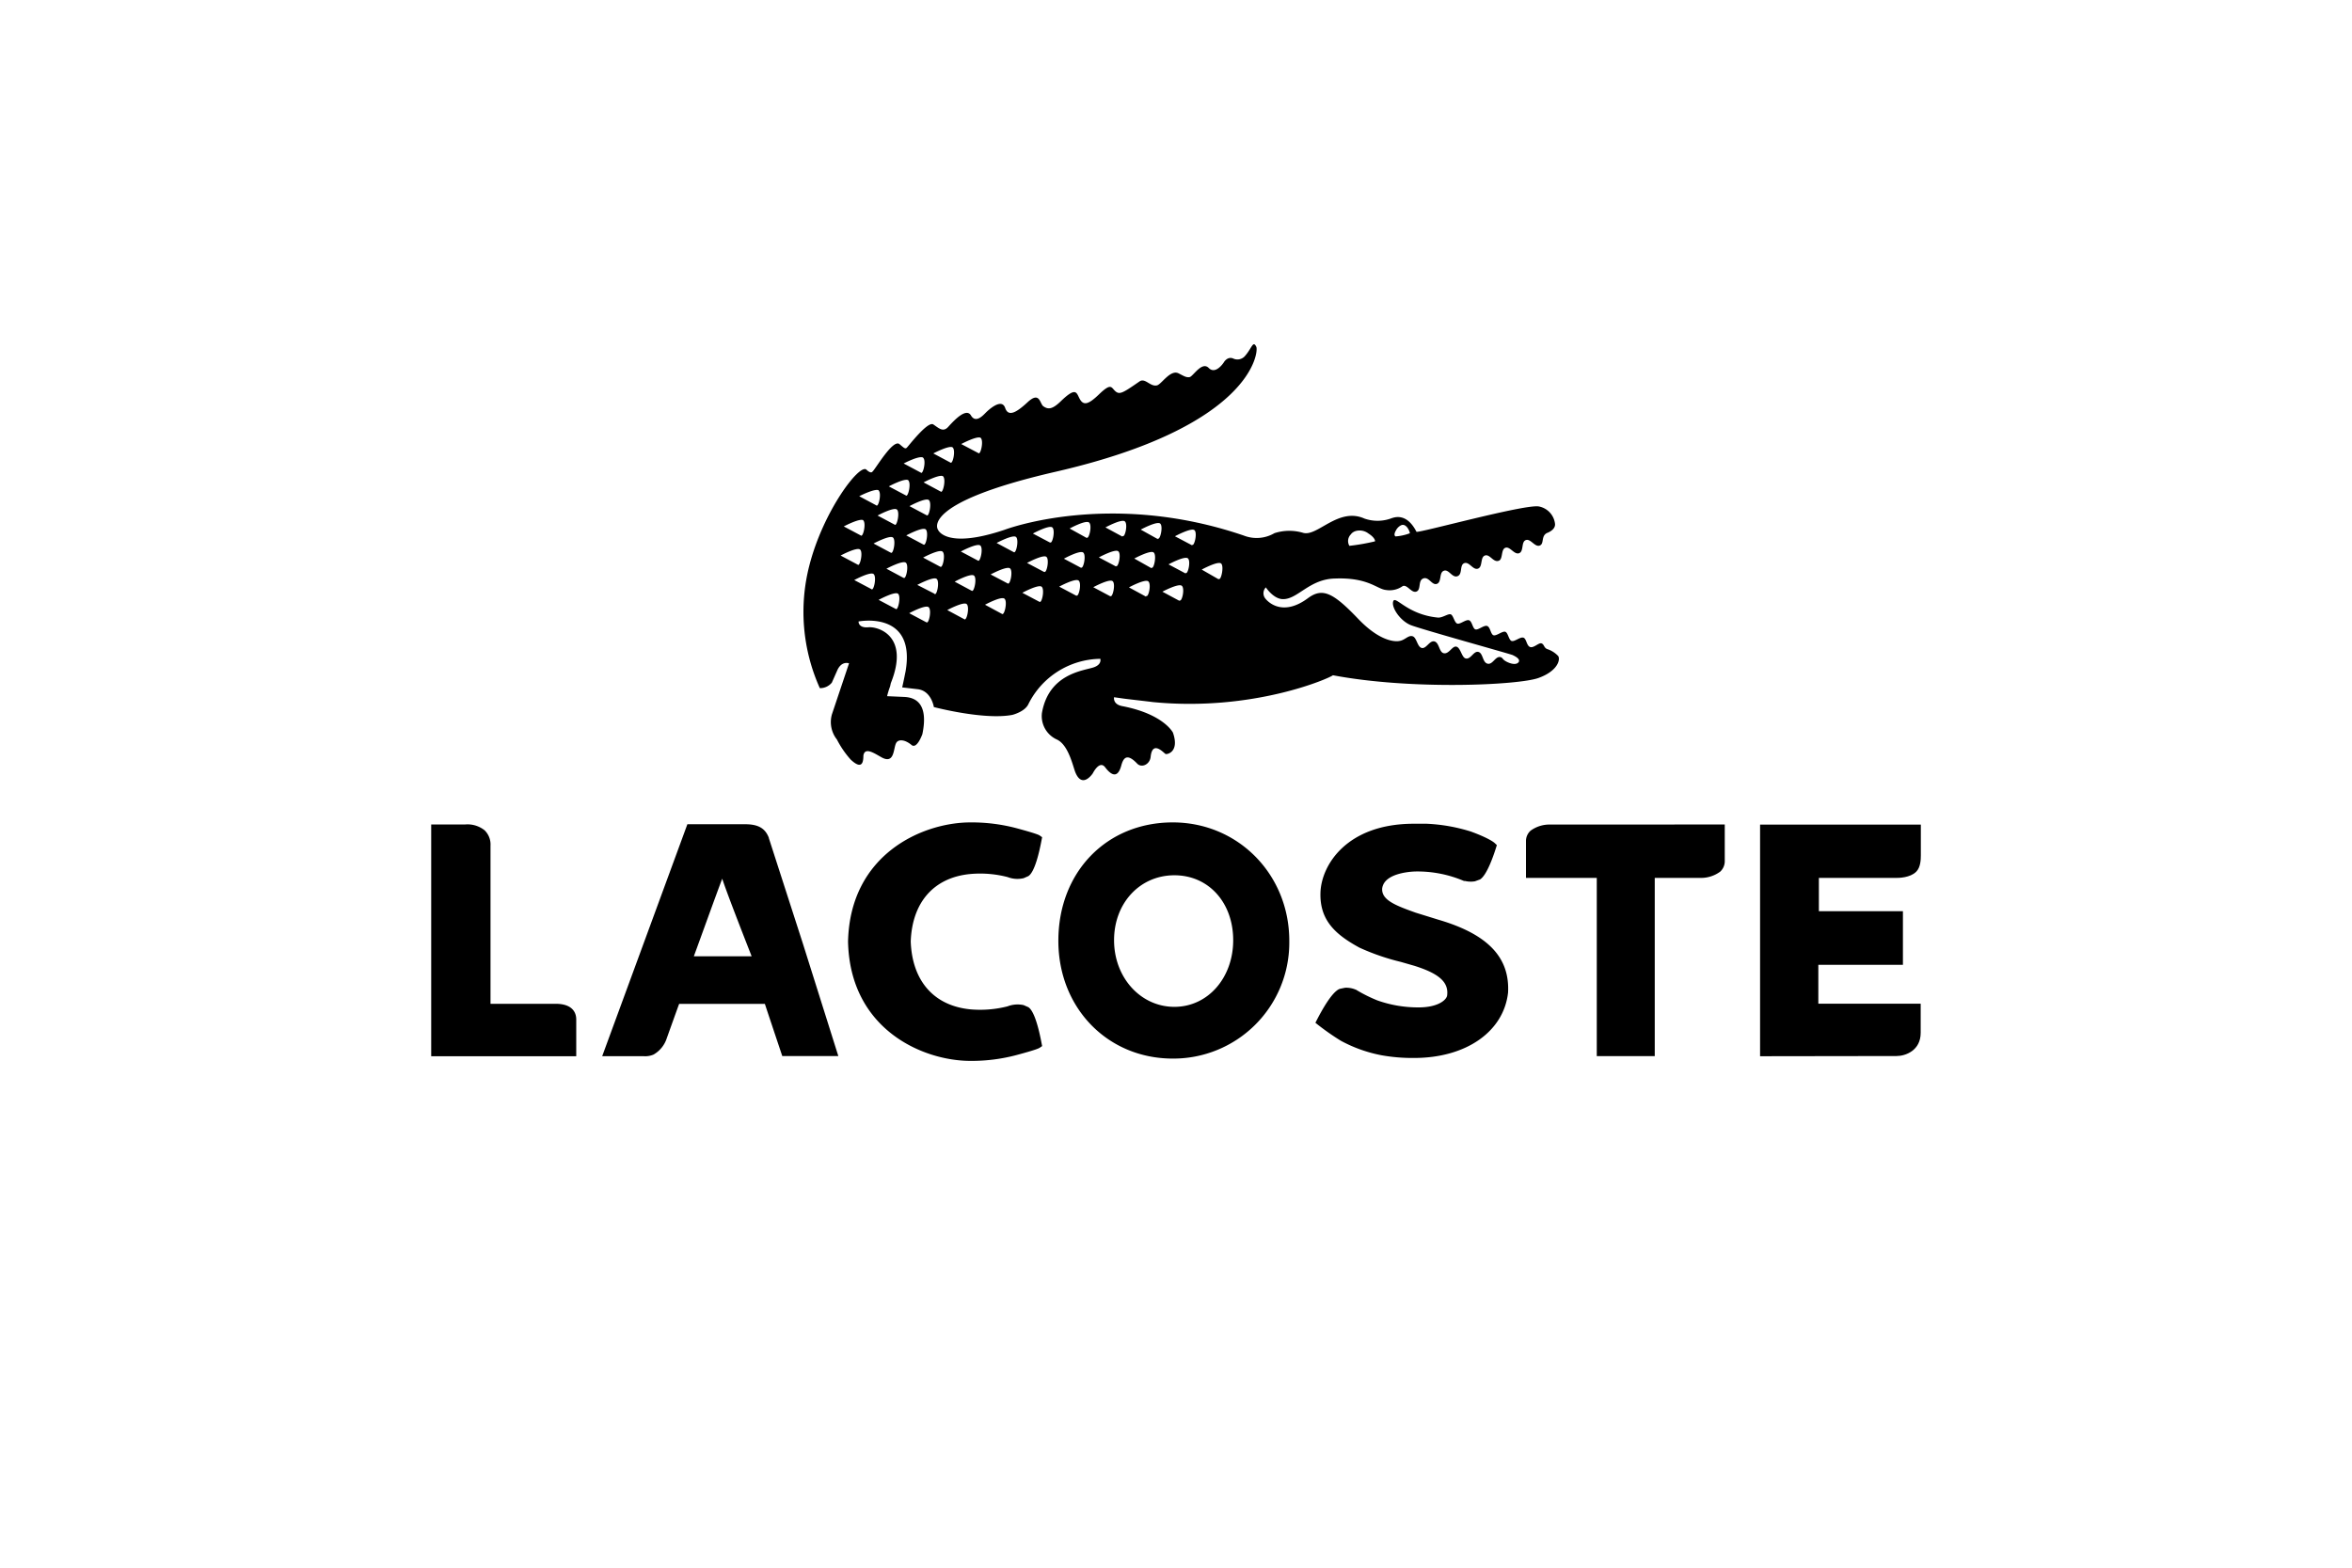 <svg xmlns="http://www.w3.org/2000/svg" viewBox="0 0 600 400"><defs><style>.cls-1{fill:none;}</style></defs><g id="Calque_3" data-name="Calque 3"><rect class="cls-1" width="600" height="400"/></g><g id="LACOSTE"><path d="M397.48,167.37a6.67,6.67,0,0,0-2.83-1.77c-.84-.39-.71-1.2-1.41-1.44s-2,1.27-2.92.92-.89-2.12-1.7-2.38-2.26,1.09-3,.85-.9-2.11-1.62-2.35-2.26,1.12-3,.89-.8-2.1-1.63-2.37-2.28,1.12-3,.87-.82-2.07-1.62-2.33-2.27,1.09-3,.85-1-2.14-1.67-2.36-2.1.9-3.23.83c-7.83-.73-10.83-5.66-11.42-4.2s1.63,4.9,4.34,6.07c2.16.94,25.49,7.4,26.1,7.69s2.06,1,1.54,1.8c-.81,1.08-3.09,0-3.66-.47s-.46-.67-1-.81c-1.27-.29-1.95,2-3.27,1.68s-1.12-2.69-2.34-3-1.95,2-3.25,1.66c-1-.24-1.27-2.7-2.34-3s-1.91,2-3.28,1.66c-1.17-.28-1.1-2.68-2.34-3s-2.08,1.94-3.24,1.67-1.27-2.71-2.37-3-1.89,1-3.31,1.21c0,0-4.09,1.1-10.53-5.64s-9.12-8-12.8-5.29c-6,4.47-9.73,1.51-10.83.18a2.15,2.15,0,0,1,.07-2.92s1.91,2.94,4.31,3c3.81.11,6.78-5.17,13.42-5.26,8.4-.3,10.59,2.68,12.88,2.92a5.76,5.76,0,0,0,4.32-1h0c1.19-.43,2.22,1.88,3.48,1.41s.34-2.82,1.76-3.35,2.2,1.85,3.47,1.38.49-2.87,1.77-3.34,2.1,1.88,3.47,1.39.48-2.86,1.74-3.33,2.22,1.84,3.49,1.4.52-2.91,1.78-3.35,2.13,1.85,3.52,1.34c1.13-.39.51-2.87,1.69-3.31s2.27,1.84,3.51,1.38.48-2.88,1.7-3.34,2.29,1.83,3.53,1.4.29-2.42,1.87-3.21c0,0,2.2-.73,2.06-2.32a5.1,5.1,0,0,0-4.09-4.45c-3.46-.7-30.9,6.9-31.26,6.45-2.54-5-5.75-3.6-6.25-3.49a10.13,10.13,0,0,1-7,.13c-6.67-3-12,4.66-15.64,3.64a12.33,12.33,0,0,0-7.34.08,9,9,0,0,1-7.82.61c-34.27-11.71-61-1.48-61-1.48-15.09,5.08-17,0-17,0s-5-6.75,30-14.8c50.27-11.55,51.79-30.65,51.2-31.86-.83-1.76-1.15.31-2.8,2.21a2.54,2.54,0,0,1-3,.8c-1.58-.76-2.53,1-2.53,1s-2.05,3.16-3.81,1.37-4,2.17-4.88,2.33-1.53-.32-2.9-1c-2.07-.91-4.29,2.85-5.42,3.11-1.74.41-3-2-4.46-1-4.45,3.08-5.16,3.51-6.35,2.31-.88-.9-1-1.89-4,1-2.54,2.44-3.81,2.9-4.78,1.35s-.78-3.68-5.07.51c-2.1,2-3.16,2-4.36,1.14-.89-.69-.89-3.9-4-1-2.84,2.63-4.9,3.81-5.71,1.45-.89-2.62-4.23.48-5,1.26s-2.54,2.66-3.72.66-4.09,1-5.8,2.9c-1.33,1.47-2.4.33-3.81-.61s-6.35,5.55-6.77,5.94-.76,0-1.85-.91c-1.66-1.43-6.18,6.44-6.9,7,0,0-.32.68-1.54-.49-1.75-1.66-11,10.56-14.55,24.4a47.37,47.37,0,0,0,2.66,31.34,3.85,3.85,0,0,0,3.06-1.4l1.39-3.14c1.13-2.53,3-1.79,3-1.79l-4.36,13a7.17,7.17,0,0,0,1.27,6.44A24.18,24.18,0,0,0,217,193.8c3.55,3.35,3.18-.61,3.27-1.11.42-2.12,2.77-.48,4.61.54,3.35,1.86,3-2.28,3.72-3.63.51-1,2.14-1,3.93.48,1.39,1.17,2.77-2.77,2.77-2.77,1.74-8.39-2.33-9.35-4.54-9.48l-4.46-.2a21.34,21.34,0,0,1,.76-2.47l.19-.85c4.87-12.12-3.26-14.46-5.7-14.26-2.67.24-2.53-1.48-2.53-1.48s14.68-2.89,12,12.7c0,0-.54,2.71-.87,4.12l4,.47c3.46.43,4.08,4.55,4.08,4.55s12.79,3.37,20,2c0,0,3.24-.78,4.14-2.8a20.78,20.78,0,0,1,18.32-11.51s.48,1.44-1.7,2.18c-2.63.88-11.43,1.58-13.19,11.63h0a6.56,6.56,0,0,0,3.81,6.78c3,1.38,4.11,6.93,4.74,8.43,1.78,4.25,4.43.19,4.43.19s1.69-3.44,3.14-1.54c2.44,3.21,3.57,1.6,4.12-.44s1.49-3.18,4.05-.5c1.1,1.17,3.23.27,3.44-1.72.46-4.4,3.42-.9,3.81-.73s3.61-.5,1.88-5.45c0,0-2.35-4.73-12.93-6.76-2.48-.47-2.09-2.27-2.09-2.27l2.33.33c.69.11,6.85.8,7.5.9,25.82,2.54,45.4-6.21,46-6.84,20.05,3.81,47.32,2.54,52.43.7S398.08,168.13,397.48,167.37Zm-41.39-32a3,3,0,0,1,1.18-1.27c1.54-.89,2.53,1.88,2.36,2h-.07a13.1,13.1,0,0,1-3.55.77C355.37,136.52,356.09,135.37,356.09,135.37Zm-11.43.89a2.48,2.48,0,0,1,1.13-.75,3.7,3.7,0,0,1,3.35.65c1.7,1.08,1.65,1.93,1.65,1.93l-.21.08a52.35,52.35,0,0,1-6.35,1.1,2.41,2.41,0,0,1,.46-3Zm-94.5-24.53c.85.66,0,4.43-.57,3.88l-4.38-2.31s4.1-2.2,5-1.57ZM243,114.15c.86.64.06,4.43-.55,3.87l-4.36-2.33s4.07-2.14,4.93-1.54Zm-2.45,7.38c.86.65,0,4.45-.57,3.9l-4.37-2.35s4.09-2.18,5-1.55Zm-4.18,9.93-4.36-2.32s4.06-2.21,4.92-1.56.06,4.44-.53,3.88Zm-.81,7.48-4.37-2.33s4.07-2.19,4.93-1.56.09,4.42-.53,3.89Zm-.09-22.15c.88.63,0,4.4-.56,3.8l-4.38-2.33s4.1-2.17,5-1.47Zm-3.81,5.75c.87.64,0,4.41-.55,3.88l-4.37-2.32s4.1-2.21,5-1.56Zm-7.79,9s4.07-2.2,4.92-1.54,0,4.41-.55,3.87Zm3.35,9.47-4.37-2.33s4.08-2.19,4.93-1.54.09,4.42-.52,3.87Zm-3.11-15.88c.86.64,0,4.42-.57,3.81l-4.35-2.33s4.13-2.12,5-1.48Zm-3.93,7.62c.86.65,0,4.44-.58,3.88l-4.35-2.31s4.1-2.18,5-1.57Zm-5.74,9s4.07-2.19,4.94-1.55,0,4.43-.56,3.88Zm7.81,8.54L217.92,148s4.06-2.19,4.92-1.54.07,4.41-.53,3.88Zm6.25,5.08-4.36-2.31s4.07-2.21,4.93-1.58,0,4.43-.54,3.89Zm2-7.92-4.37-2.34s4.06-2.18,4.93-1.55.07,4.41-.54,3.87Zm5.81,11.33-4.37-2.32s4.05-2.2,4.93-1.55.08,4.39-.53,3.86Zm2.1-7.28L234,149.24s4.06-2.18,4.92-1.55.09,4.42-.53,3.86Zm1.44-6.9-4.36-2.33s4.06-2.19,4.93-1.54.07,4.41-.55,3.86ZM246,158l-4.35-2.34s4.06-2.18,4.92-1.55S246.63,158.51,246,158Zm1.89-7.26-4.35-2.33s4.06-2.21,4.92-1.55,0,4.41-.57,3.86Zm1.59-7.7-4.37-2.32s4.06-2.18,4.94-1.55,0,4.41-.57,3.86Zm6.13,13.6-4.33-2.34s4.07-2.21,4.94-1.56,0,4.44-.61,3.89Zm1.46-7.77-4.36-2.3s4.07-2.19,4.93-1.56.05,4.37-.57,3.85Zm1.52-8-4.35-2.33s4.06-2.18,4.92-1.55.05,4.48-.57,3.86Zm6.58,12.69-4.37-2.31s4.06-2.2,4.91-1.56.07,4.39-.54,3.84Zm1.19-7.62L262,143.63s4.07-2.19,4.92-1.56.07,4.38-.54,3.81Zm1.51-7.5-4.38-2.31s4.09-2.21,4.94-1.57.05,4.38-.56,3.82ZM274.57,152l-4.37-2.32s4.06-2.2,4.94-1.56.05,4.36-.57,3.82Zm1.19-7.13-4.36-2.32s4.07-2.23,4.92-1.57.05,4.33-.56,3.83Zm1.44-7.62-4.33-2.4s4.06-2.22,4.94-1.54,0,4.39-.61,3.87Zm6.05,14.9-4.35-2.32s4.06-2.21,4.92-1.55,0,4.34-.57,3.8Zm1.45-7.61-4.38-2.32s4.07-2.21,4.94-1.57,0,4.31-.56,3.76Zm1.64-7.62L282,134.57s4.07-2.21,4.93-1.55.05,4.28-.55,3.72Zm6,15.31L288,149.87s4.06-2.2,4.92-1.54.06,4.26-.56,3.72Zm1.4-7.25-4.38-2.47s4.05-2.19,4.92-1.56.08,4.44-.54,3.88Zm1.65-7.41L291,135.13s4.07-2.2,4.94-1.56,0,4.36-.58,3.82Zm5.51,15.75-4.37-2.35s4.06-2.17,4.93-1.52.06,4.27-.56,3.72Zm1.55-7L298.09,144s4.06-2.2,4.92-1.55,0,4.28-.55,3.72Zm1.66-7.18-4.38-2.31s4.07-2.2,4.94-1.58,0,4.27-.56,3.74Zm6.8,8.69-4.35-2.5s4.06-2.21,4.92-1.57,0,4.48-.54,3.92Z"/><path d="M196.16,213.83c-.91-2.43-2.64-3.47-5.81-3.52h-15l-21.73,59.18h10.58a5.37,5.37,0,0,0,2.53-.42,7.39,7.39,0,0,0,3.36-4.15s2.95-8.24,3.16-8.77h21.87c.45,1.39,4.44,13.31,4.44,13.31h14.3l-9.07-28.79-8.66-26.84M191.76,244H177c1.6-4.34,5.55-15.35,7.24-19.8,1.46,4.48,7.46,19.65,7.5,19.79Z"/><path d="M299.18,209.84h0c-16.93,0-29.19,12.69-29.19,30.21,0,17.12,12.55,30.05,29.19,30.05a29.57,29.57,0,0,0,29.72-29.41v-.64c0-16.94-13.07-30.21-29.72-30.21m.42,47.06c-8.63,0-15.4-7.47-15.4-17s6.63-16.57,15.39-16.57,15,7,15,16.57-6.44,17-15,17Z"/><path d="M367.22,234.75l-.56-.17-5.52-1.71-.83-.3c-4.5-1.62-7.72-3-7.72-5.62v-.19c.46-4.35,8.55-4.4,8.62-4.4a30.26,30.26,0,0,1,12.24,2.42h.28a6.21,6.21,0,0,0,2.54.08l1.27-.46c1.72-1,3.44-6,4.1-8.1l.21-.67-.53-.5c-.2-.2-1.47-1.26-6.07-2.95a44,44,0,0,0-11.32-2h-3.26c-17.09,0-23.61,10.54-23.82,17.61s3.88,10.69,9.94,14a58.24,58.24,0,0,0,10.55,3.64l3.48,1c6.35,2,8.8,4.21,8.34,7.61-.2,1.13-2.35,3-7.24,3a31,31,0,0,1-10.57-1.79,37.74,37.74,0,0,1-5.25-2.61l-.09-.07-.19-.07a6.14,6.14,0,0,0-2.71-.47l-1.34.28c-2,.73-4.69,5.71-5.78,7.82l-.43.83.74.59a63.53,63.53,0,0,0,5.75,4,35.77,35.77,0,0,0,10.47,3.72,44.63,44.63,0,0,0,8.24.67c13.24,0,22.84-6.71,23.95-16.69C385.18,244.35,379.62,238.44,367.22,234.75Z"/><path d="M395.51,210.39a8.13,8.13,0,0,0-5.08,1.58,3.56,3.56,0,0,0-1.15,2.69V224h18.06v45.48h14.79V224h11.63a8.25,8.25,0,0,0,5.07-1.6,3.63,3.63,0,0,0,1.16-2.7v-9.33Z"/><path d="M141.73,256.12h-16.6V215.78a5.06,5.06,0,0,0-1.51-3.93,7,7,0,0,0-4.9-1.49H110V269.5h37v-9.41C147,258.89,146.51,256.12,141.73,256.12Z"/><path d="M247.6,223a27.86,27.86,0,0,1,9.45.79,6.93,6.93,0,0,0,4.08.28l1.19-.52c1.65-1,2.83-6.22,3.39-9.22l.14-.71-.61-.43c-.15-.11-.62-.44-6-1.89a44.49,44.49,0,0,0-11.42-1.46h-.24c-12.25,0-30.71,8.1-31.24,30.36v.13c.53,22.28,19,30.36,31.25,30.36h.23a44.5,44.5,0,0,0,11.42-1.47c5.36-1.43,5.83-1.78,6-1.89l.61-.42-.14-.71c-.56-3-1.74-8.2-3.39-9.22h0l-1.18-.52a7.12,7.12,0,0,0-4.11.31,28.23,28.23,0,0,1-9.47.77c-9.29-.91-14.87-7.22-15.23-17.32C232.69,230.18,238.27,223.85,247.6,223Z"/><path d="M483.82,269.45c2.28,0,6.15-1.4,6.15-5.93V256.1H463.86v-9.92h21.58V232.5H464V224h19.76c.55,0,3.5,0,5.08-1.59,1.12-1.11,1.17-3.14,1.17-4.21V210.4H449v59.1Z"/></g></svg>